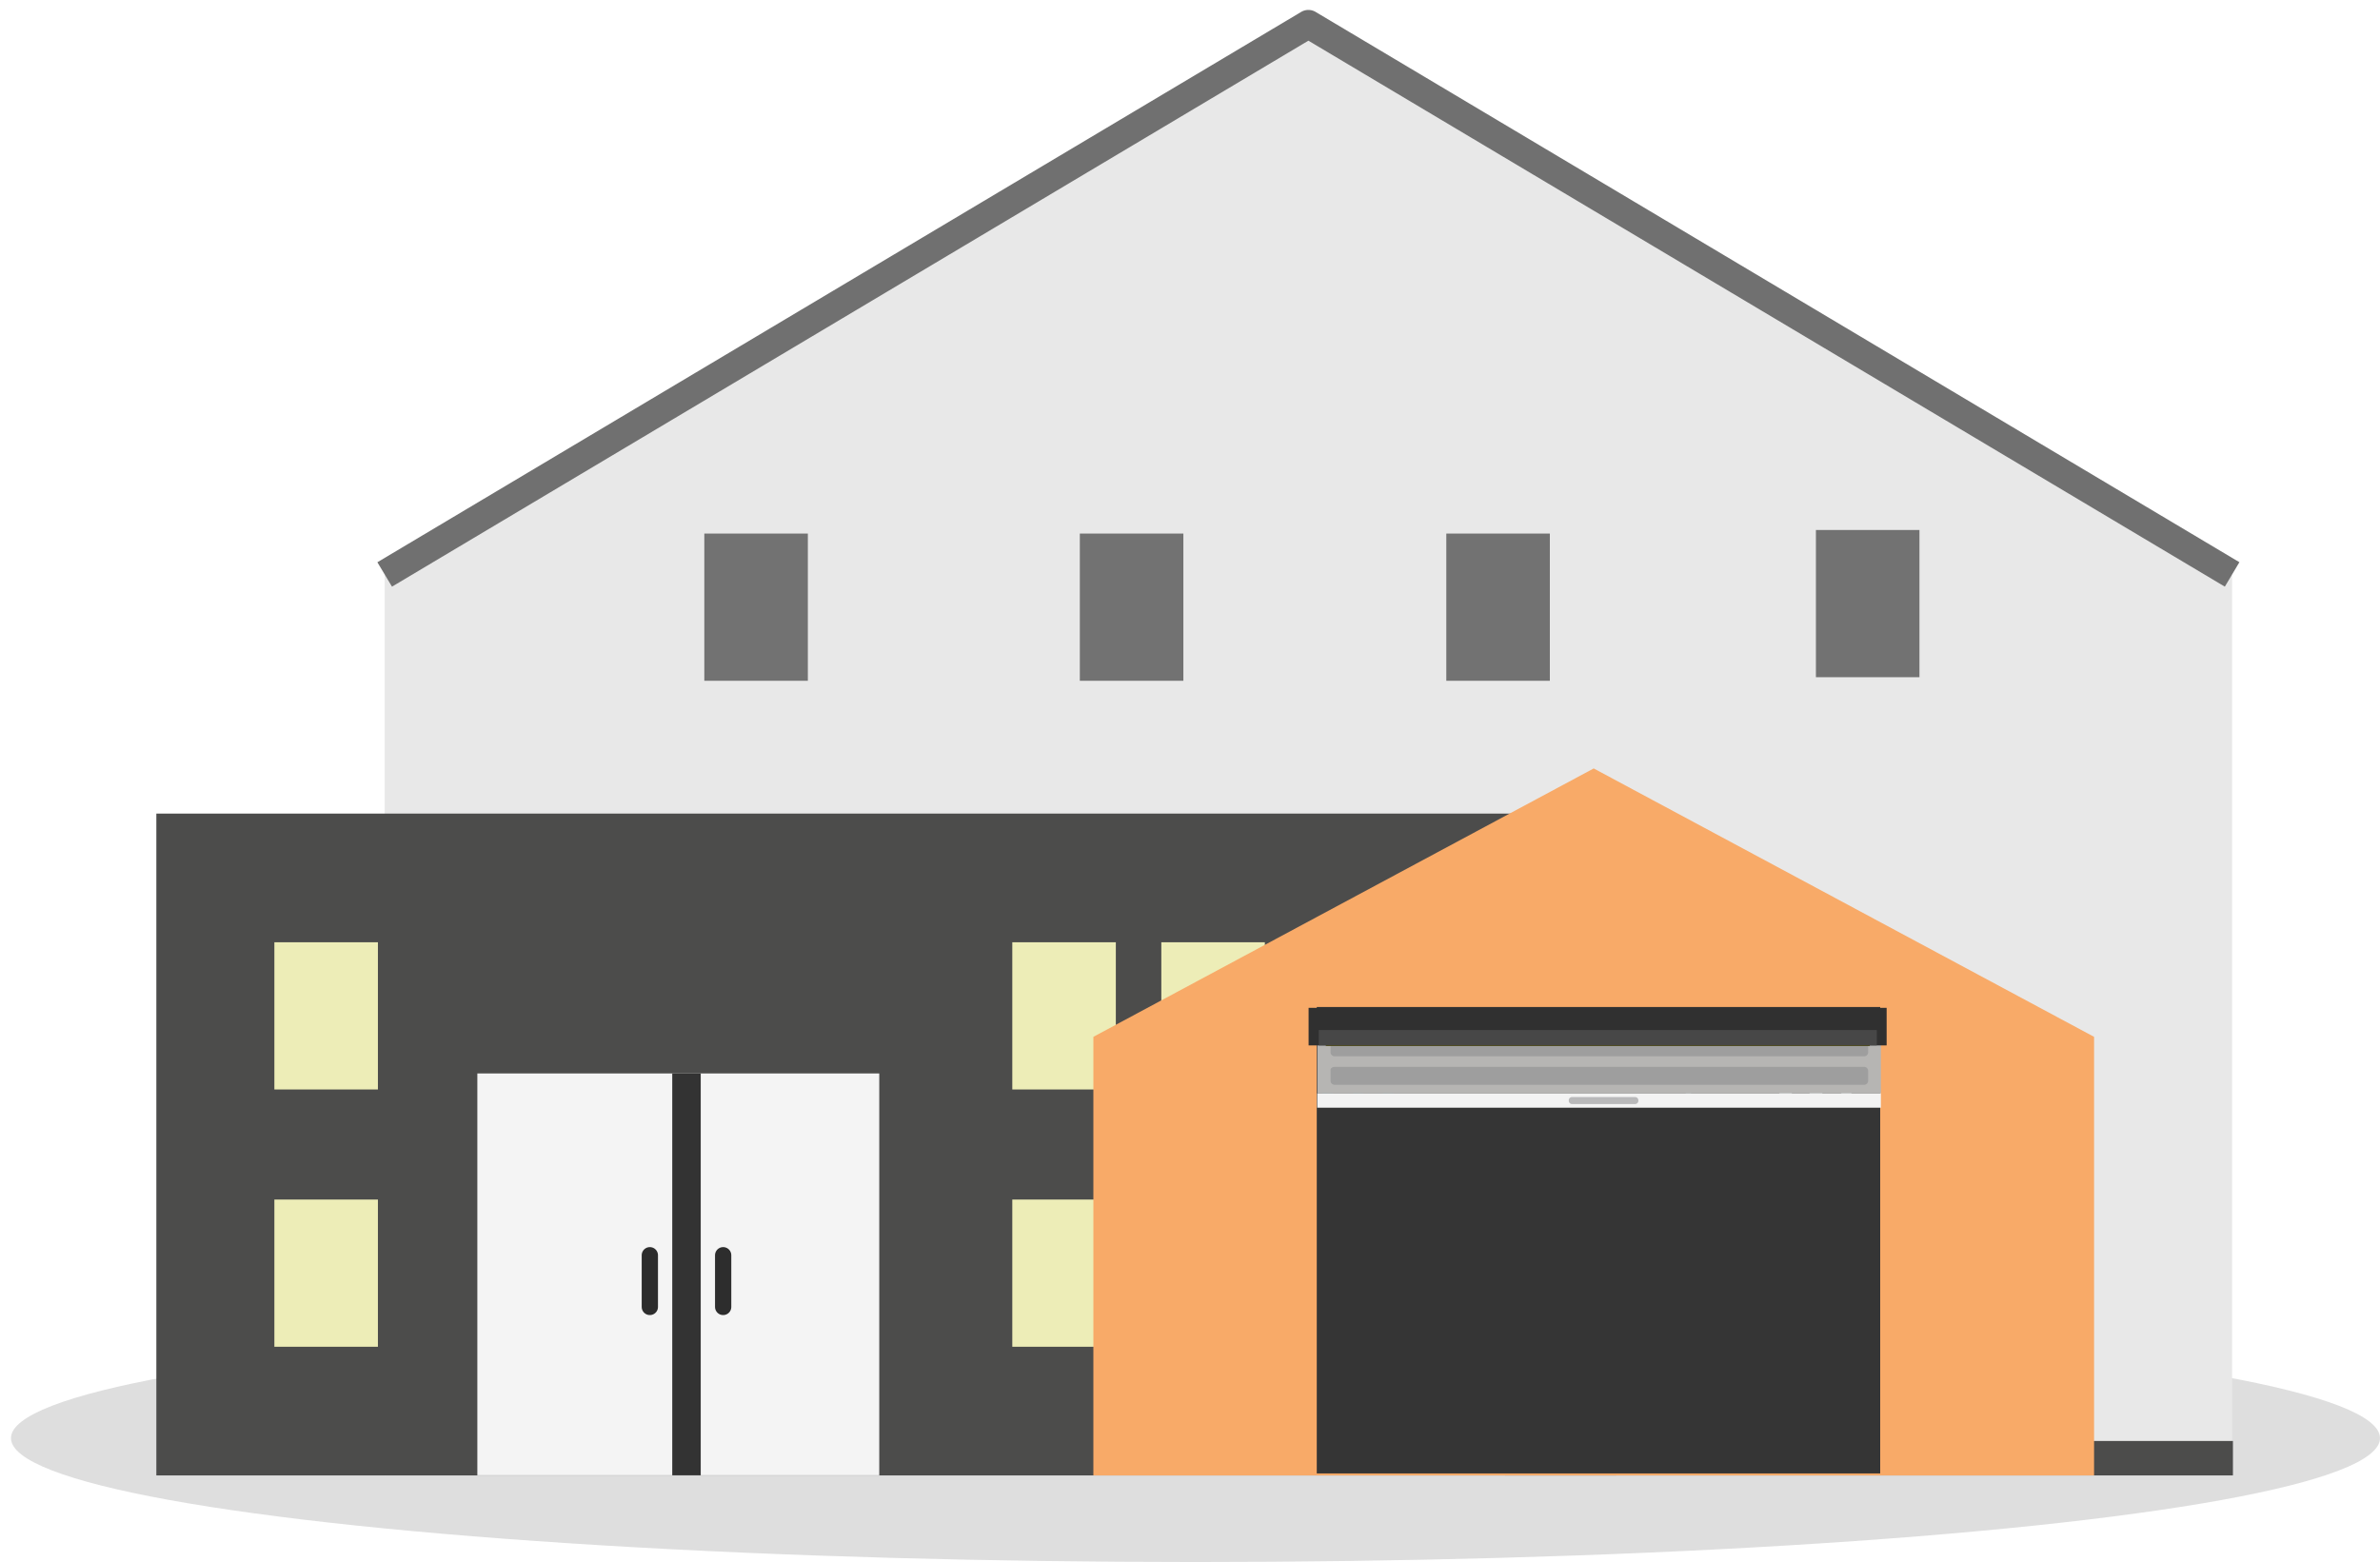 <svg id="Layer_1" data-name="Layer 1" xmlns="http://www.w3.org/2000/svg" viewBox="0 0 585 384"><defs><style>.cls-1{opacity:0.13;}.cls-2{fill:#e8e8e8;}.cls-3{fill:#4c4c4b;}.cls-4{fill:#ededb7;}.cls-5{fill:#f8aa68;}.cls-6{fill:#353535;}.cls-7{fill:#293548;}.cls-8{fill:#254858;}.cls-9{fill:#b3bbbe;}.cls-10{fill:#fdbe51;}.cls-11{fill:#3e4750;}.cls-12{fill:#3f5369;}.cls-13{fill:#2f353a;}.cls-14{fill:#687882;}.cls-15{fill:#7298c1;}.cls-16{fill:#ee4377;}.cls-17{fill:#3a4d61;}.cls-18{fill:#4e6984;}.cls-19{fill:#5d7fa0;}.cls-20{fill:#7196be;}.cls-21{fill:#b6b5b3;}.cls-22{fill:#9e9e9e;}.cls-23{fill:#f3f3f3;}.cls-24{fill:#b9b9ba;}.cls-25{fill:#303030;}.cls-26{fill:#4c4807;}.cls-27{fill:#474747;}.cls-28{fill:#f4f4f4;}.cls-29{fill:#333;}.cls-30{fill:#a28b6d;stroke:#2d2d2d;stroke-linecap:round;stroke-linejoin:round;stroke-width:4px;}.cls-31{fill:#707070;}.cls-32{fill:#727272;}</style></defs><title>setup-timeline-guide-image-02</title><ellipse class="cls-1" cx="293.85" cy="353.54" rx="291.15" ry="30.46"/><polygon class="cls-2" points="548.65 362.71 94.56 362.71 94.56 141.41 321.6 5.95 548.65 141.41 548.65 362.71"/><rect class="cls-3" x="369.91" y="354.24" width="178.94" height="8.47"/><rect class="cls-3" x="38.43" y="200.01" width="358.85" height="162.7"/><rect class="cls-4" x="67.44" y="231.64" width="25.45" height="36.19"/><rect class="cls-4" x="248.82" y="231.64" width="25.45" height="36.19"/><rect class="cls-4" x="285.45" y="231.64" width="25.45" height="36.19"/><rect class="cls-3" x="323.96" y="231.64" width="25.45" height="36.19"/><rect class="cls-3" x="357.89" y="231.64" width="25.45" height="36.19"/><rect class="cls-4" x="67.44" y="294.89" width="25.45" height="36.19"/><rect class="cls-4" x="248.82" y="294.89" width="25.45" height="36.19"/><rect class="cls-3" x="290.03" y="294.89" width="25.45" height="36.19"/><rect class="cls-3" x="323.96" y="294.89" width="25.45" height="36.19"/><rect class="cls-3" x="357.89" y="294.89" width="25.45" height="36.19"/><polygon class="cls-5" points="514.72 362.71 268.75 362.71 268.75 254.89 391.73 188.91 514.72 254.89 514.72 362.71"/><rect class="cls-6" x="323.66" y="247.55" width="138.49" height="114.67"/><path class="cls-7" d="M327.45,264h-.89v-2h-.27v2h-.89c-.85,0-1.56,1.22-1.56,2.85v2h.22v-2c0-1.38.58-2.44,1.34-2.44h2.05c.75,0,1.33,1.06,1.33,2.44v2H329v-2C329,265.29,328.29,264,327.45,264Z"/><path class="cls-8" d="M327.67,268.72l.67-2.45a.43.43,0,0,0-.09-.41h-3.61c-.09,0-.18.17-.18.33v.16l.67,2.45Z"/><path class="cls-7" d="M334.89,264H334v-2h-.22v2h-.89c-.85,0-1.56,1.3-1.56,2.85v2h.22v-2c0-1.38.58-2.44,1.34-2.44h2.05c.76,0,1.34,1.06,1.34,2.44v2h.22v-2c0-1.55-.67-2.85-1.56-2.85Z"/><path class="cls-8" d="M335.11,268.72l.63-2.45a.43.43,0,0,0-.09-.41h-3.57c-.09,0-.18.17-.18.33v.16l.67,2.45Z"/><path class="cls-7" d="M342.38,264h-.94v-2h-.22v2h-.89c-.85,0-1.56,1.3-1.56,2.85v2H339v-2c0-1.38.58-2.44,1.34-2.44h2.05c.75,0,1.33,1.06,1.33,2.44v2h.23v-2C343.94,265.29,343.27,264,342.38,264Z"/><path class="cls-8" d="M342.6,268.72l.62-2.45a.41.41,0,0,0-.09-.41h-3.61c-.09,0-.17.17-.17.33v.16l.62,2.45Z"/><path class="cls-7" d="M439.93,263.74H439v-2h-.23v2h-.93c-.85,0-1.56,1.31-1.56,2.86v2.12h.22v-2c0-1.39.58-2.45,1.34-2.45h2.05c.76,0,1.34,1.06,1.34,2.45v2.12h.22v-2.12C441.49,265.13,440.82,263.82,439.93,263.74Z"/><path class="cls-8" d="M440.15,268.47l.67-2.44a.42.42,0,0,0-.09-.41h-3.61c-.09,0-.18.16-.18.32v.17l.67,2.44Z"/><path class="cls-9" d="M440.82,271.41c0-2-.85-3.51-1.92-3.51s-1.91,1.55-1.91,3.51"/><path class="cls-9" d="M436.76,271.41c0-2.12,1-3.92,2.14-3.92s2.14,1.8,2.14,3.92"/><path class="cls-10" d="M437.52,271.41c0-1.39.63-2.53,1.38-2.53s1.39,1.14,1.39,2.53"/><path class="cls-7" d="M447.37,263.74h-.93v-2h-.23v2h-.89c-.85,0-1.56,1.31-1.56,2.86v2.12H444v-2c0-1.39.58-2.45,1.34-2.45h2.05c.76,0,1.34,1.06,1.34,2.45v2.12h.22v-2.12c0-1.55-.67-2.86-1.51-2.86Z"/><path class="cls-8" d="M447.59,268.47l.67-2.44a.4.4,0,0,0-.09-.41h-3.61c-.09,0-.17.16-.17.32v.17l.66,2.44Z"/><path class="cls-9" d="M448.26,271.41c0-2-.84-3.51-1.91-3.51s-1.92,1.55-1.92,3.51"/><path class="cls-9" d="M444.21,271.41c0-2.12.93-3.92,2.14-3.92s2.14,1.72,2.14,3.92"/><path class="cls-10" d="M445,271.41c.05-1.39.63-2.53,1.39-2.53s1.38,1.14,1.38,2.53"/><path class="cls-8" d="M455.08,268.47l.67-2.44a.42.42,0,0,0-.09-.41h-3.61c-.09,0-.18.16-.18.32v.17l.67,2.44Z"/><path class="cls-9" d="M455.75,271.41c0-2-.85-3.51-1.92-3.51s-1.91,1.55-1.91,3.51"/><path class="cls-10" d="M452.45,271.41c.05-1.39.63-2.53,1.38-2.53s1.38,1.14,1.38,2.53"/><path class="cls-11" d="M338.05,271.65a2.33,2.33,0,0,1,0-.57v-.49c0-.57-.27-1-.54-1h-1c-.31,0-.54.4-.54,1v.49a2.7,2.7,0,0,1-.08.57"/><path class="cls-12" d="M351.73,272.14c0-.57-.26-1.06-.57-1.06h-5c-.31,0-.58.49-.58,1.06"/><path class="cls-13" d="M413.19,268.39l-1,.41c-.09,0-.17.24-.17.41v.49l1.47-.49v-.49c0-.25-.09-.41-.23-.41S413.19,268.39,413.19,268.39Z"/><path class="cls-11" d="M412,271.57c.13,0,.22-.16.22-.41s-.09-.4-.22-.4h-.23a.62.62,0,0,0-.18.49.4.4,0,0,0,.18.32"/><path class="cls-13" d="M417,268.88h-.23c-.13,0-.22.16-.22.41v.24l.63.49a.69.69,0,0,0,0-.32v-.41c0-.25-.09-.41-.22-.41Z"/><path class="cls-14" d="M414.44,267.41h1.11c.09,0,.18.17.18.33v.73c0,.17-.09.33-.18.33h-1.11c-.09,0-.18-.16-.18-.33v-.73C414.26,267.58,414.35,267.41,414.44,267.41Z"/><path class="cls-15" d="M425.53,271.65v-.57c0-.08,0-.08,0-.08h-.31l-.05.08v.57"/><path class="cls-15" d="M424.91,271.65v-.57c0-.08,0-.08,0-.08h-.32l0,.08v.57"/><path class="cls-15" d="M424.29,271.65v-.57c0-.08,0-.08-.05-.08h-.31l-.05.08v.57"/><path class="cls-16" d="M424.73,269.62c-.09,0-.22.08-.22.32s0,.41.18.41h0c.09,0,.18-.16.18-.33S424.82,269.62,424.73,269.62Z"/><path class="cls-17" d="M423.66,265.62l1.07,2.69h.45l-1.07-2.69Z"/><path class="cls-18" d="M425,261.7c-.8,0-1.47,1.23-1.47,2.7s.67,2.69,1.47,2.69,1.47-1.23,1.47-2.69S425.8,261.7,425,261.7Z"/><path class="cls-19" d="M425,263.82c-.17,0-.31.25-.31.58s.14.57.31.57.32-.25.32-.57S425.13,263.82,425,263.82Z"/><path class="cls-20" d="M425,262.36c-.13,0-.22.16-.26.4s.09.49.22.49.27-.16.27-.49c0-.16-.05-.4-.23-.4Z"/><path class="cls-20" d="M425.71,263.42a.59.59,0,0,0-.18.57c.05.24.18.41.32.32a.57.57,0,0,0,.17-.57C426,263.5,425.85,263.34,425.71,263.42Z"/><path class="cls-20" d="M425.36,265.21a.79.79,0,0,0-.05.65c.09.25.22.25.36.08a.79.79,0,0,0,0-.65A.23.23,0,0,0,425.36,265.21Z"/><path class="cls-20" d="M424.64,265.21c-.09-.16-.27-.08-.35.08a.82.82,0,0,0,0,.65c.09.17.27.09.36-.08A.82.82,0,0,0,424.64,265.21Z"/><path class="cls-20" d="M424.24,263.42c-.13-.08-.27.08-.31.24a.67.67,0,0,0,.13.57c.14.08.27-.08.31-.24A.49.49,0,0,0,424.24,263.42Z"/><path class="cls-17" d="M428.07,268.23h.45l1.07-2.69h-.45Z"/><path class="cls-18" d="M428.3,261.7c-.81,0-1.47,1.23-1.47,2.7s.66,2.69,1.47,2.69,1.47-1.23,1.47-2.69S429.1,261.7,428.3,261.7Z"/><path class="cls-19" d="M428.3,263.82c-.18,0-.32.25-.32.58s.14.57.32.57.31-.25.31-.57S428.47,263.82,428.3,263.82Z"/><path class="cls-20" d="M428.3,262.36c-.14,0-.27.16-.27.49s.09.49.27.49.26-.17.26-.49-.09-.49-.26-.49Z"/><path class="cls-20" d="M427.58,263.42c-.13-.08-.26.08-.31.24a.7.7,0,0,0,.14.57c.13.08.26-.08.31-.24S427.72,263.5,427.58,263.42Z"/><path class="cls-20" d="M428,265.21c-.08-.16-.26-.08-.35.08a.82.82,0,0,0,0,.65c.09.17.27.09.31-.08a.82.82,0,0,0,0-.65Z"/><path class="cls-20" d="M428.65,265.21a.8.8,0,0,0,0,.65c.09.17.22.25.36.08a.83.83,0,0,0,0-.65A.24.24,0,0,0,428.65,265.21Z"/><path class="cls-20" d="M429.05,263.42c-.13.08-.17.32-.17.57s.17.41.31.32a.59.59,0,0,0,.18-.57C429.32,263.5,429.19,263.34,429.05,263.42Z"/><path class="cls-21" d="M462.32,252.9c0-1.31-2.32-2.86-4-2.86L327,251.84c-1.55-.09-3.09-.49-3.19.89V268.8H462.32"/><path class="cls-22" d="M328.12,255.26h130a1,1,0,0,1,1.07.9v2.61a1,1,0,0,1-1.07.9h-130a1,1,0,0,1-1.07-.9v-2.61c-.09-.49.39-.9,1.07-.9Z"/><path class="cls-22" d="M328.12,262.27h130a1,1,0,0,1,1.07.9v2.61a1,1,0,0,1-1.07.9h-130a1,1,0,0,1-1.07-.9v-2.69c-.09-.41.39-.82,1.07-.82Z"/><path class="cls-23" d="M323.77,272.31V268.8H462.32v3.51"/><path class="cls-24" d="M386.47,271.41a.81.81,0,0,1-.87-.73v-.25a.8.8,0,0,1,.87-.73h15.37a.8.8,0,0,1,.86.73v.25a.8.8,0,0,1-.86.73"/><path class="cls-25" d="M321.65,247.76H463.73V257H321.65Z"/><path class="cls-26" d="M325.84,255.91H459.58v1.23H325.89Z"/><path class="cls-27" d="M324.15,253.22H461.32V257H324.15Z"/><rect class="cls-28" x="117.33" y="263.89" width="98.79" height="98.79"/><rect class="cls-29" x="165.24" y="263.89" width="7" height="98.79"/><line class="cls-30" x1="177.75" y1="308.58" x2="177.75" y2="321.29"/><line class="cls-30" x1="159.73" y1="308.58" x2="159.73" y2="321.29"/><path class="cls-31" d="M546.86,144.22,321.6,10,96.35,144.22l-3.59-6L319.81,2.94a3.48,3.48,0,0,1,3.58,0L550.44,138.21Z"/><rect class="cls-32" x="173.12" y="131.17" width="25.45" height="36.19"/><rect class="cls-32" x="265.42" y="131.17" width="25.45" height="36.19"/><rect class="cls-32" x="355.5" y="131.17" width="25.45" height="36.19"/><rect class="cls-32" x="446.35" y="130.29" width="25.45" height="36.19"/></svg>